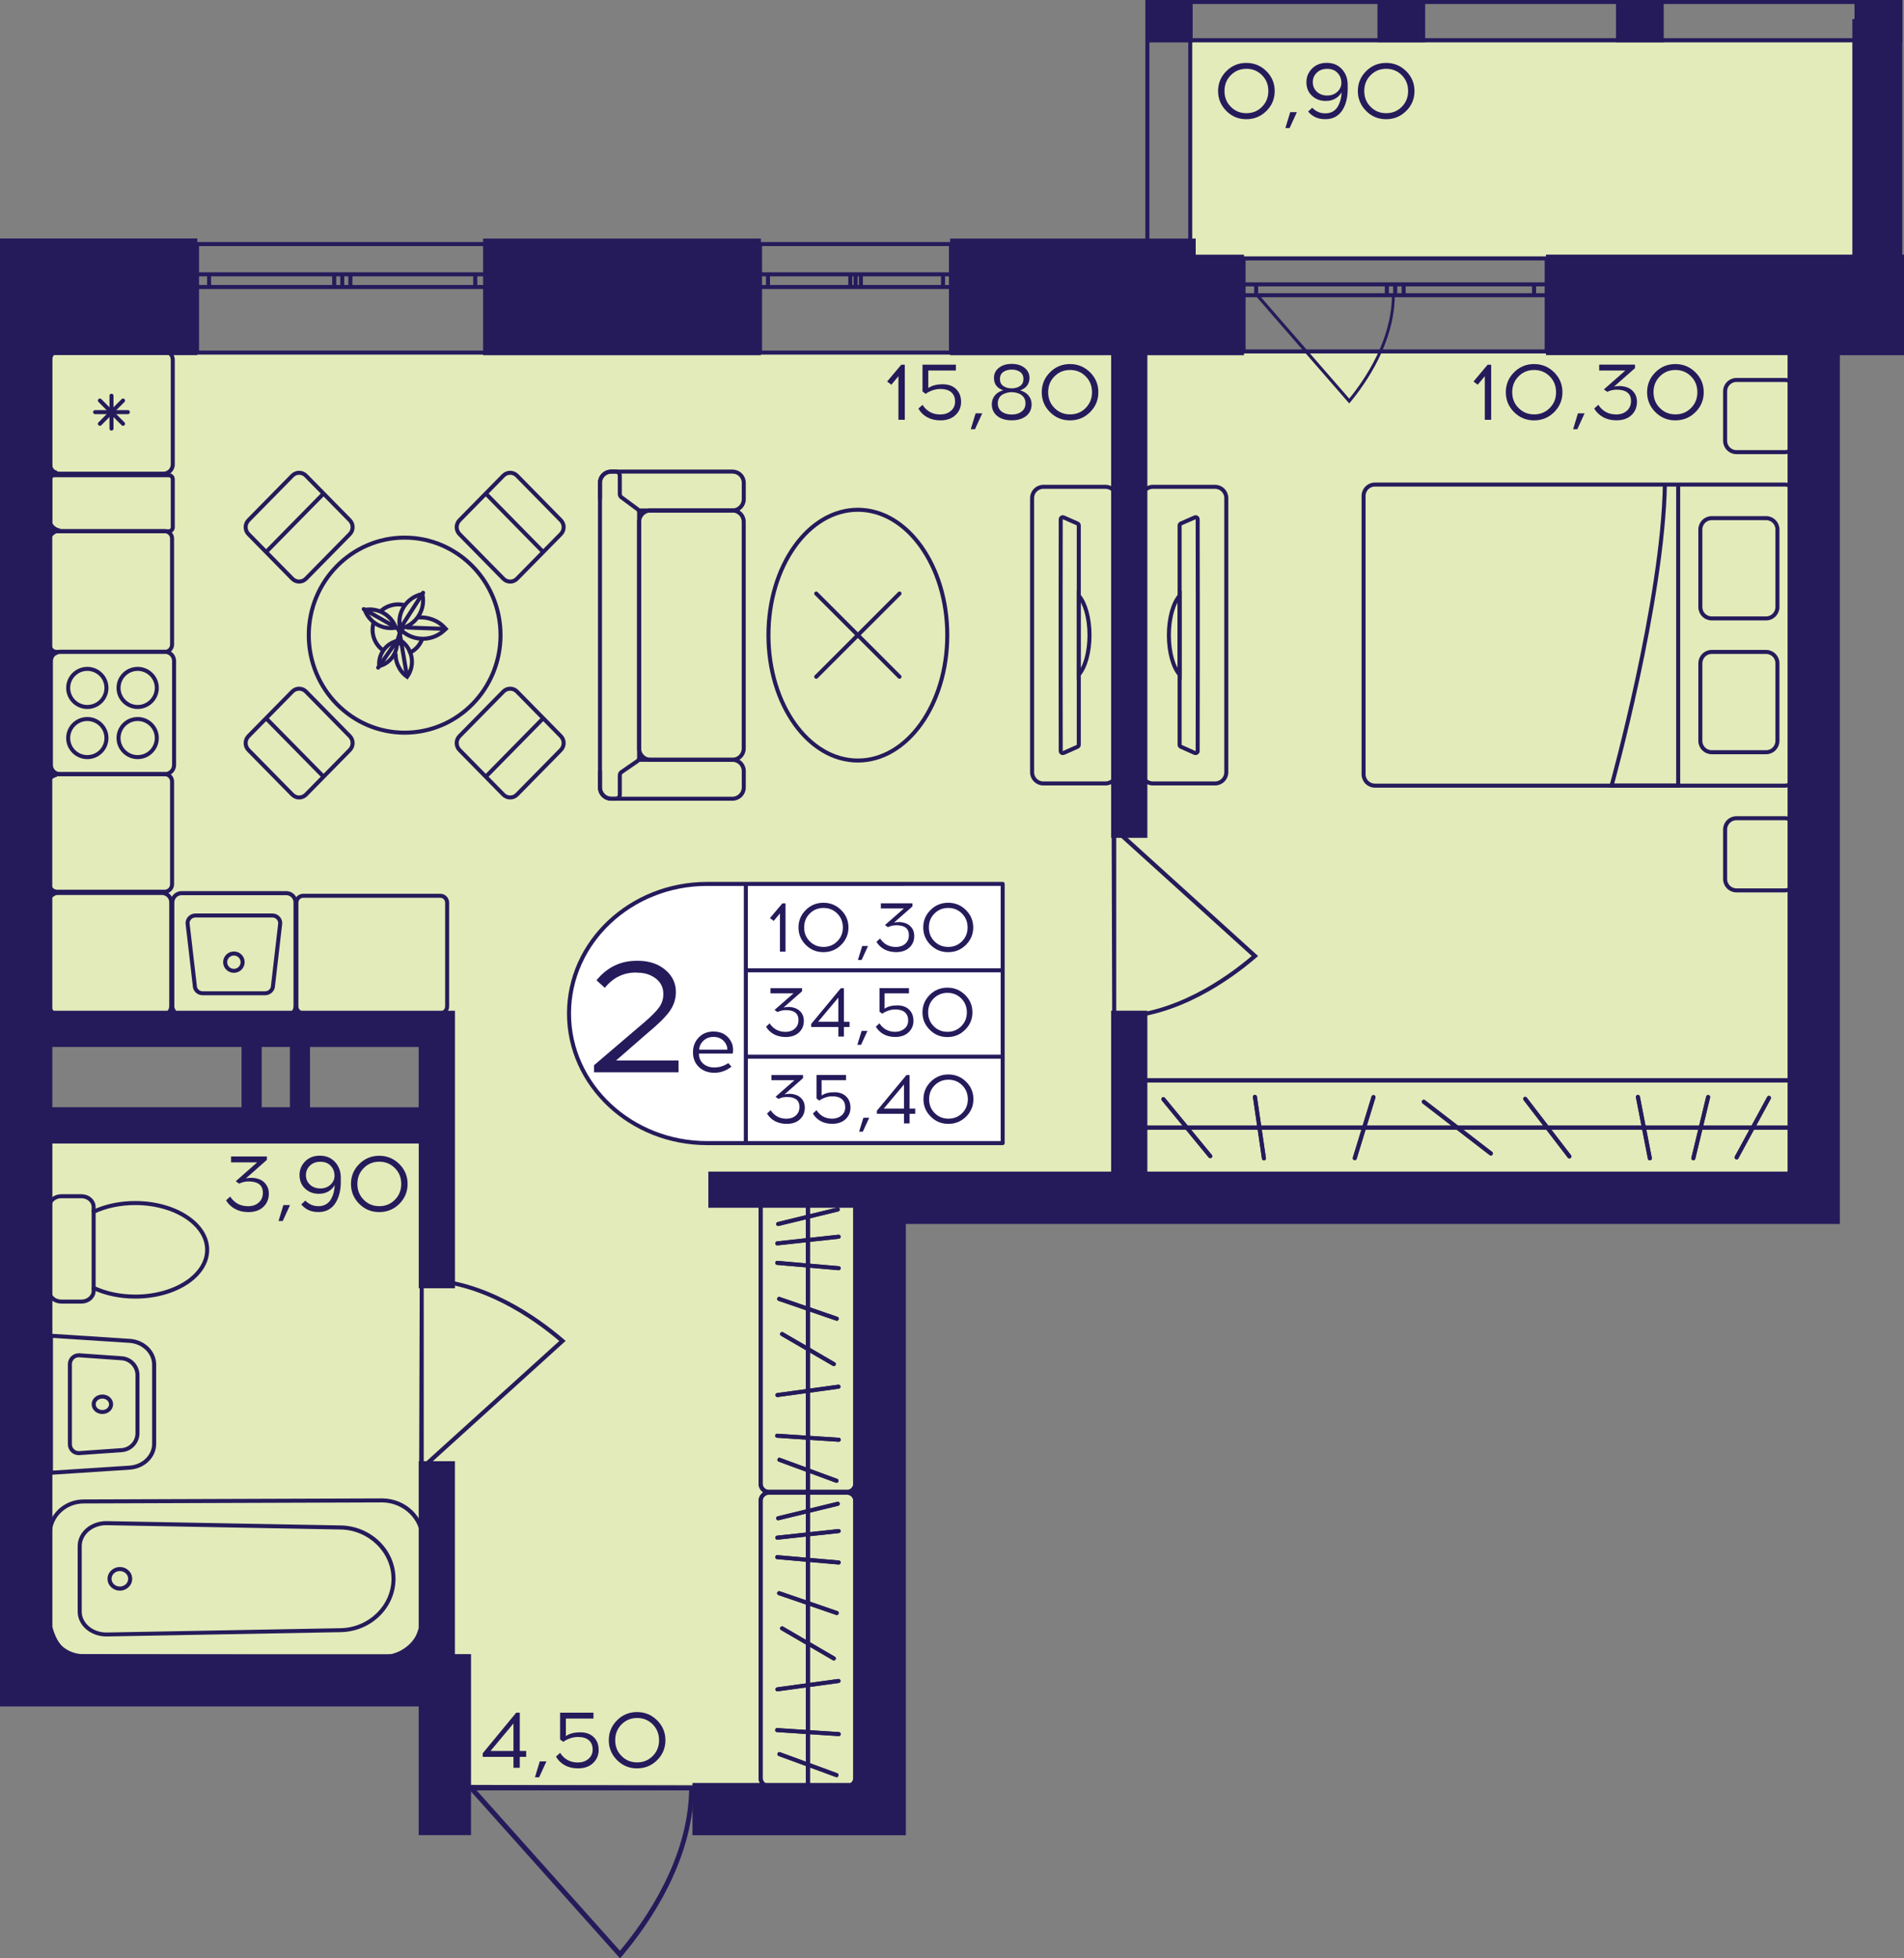 <?xml version="1.0" encoding="utf-8"?>
<!-- Generator: Adobe Illustrator 24.3.0, SVG Export Plug-In . SVG Version: 6.00 Build 0)  -->
<svg version="1.1" id="Слой_1" xmlns="http://www.w3.org/2000/svg" xmlns:xlink="http://www.w3.org/1999/xlink" x="0px" y="0px"
	 viewBox="0 0 389.03 400" style="enable-background:new 0 0 389.03 400;" xml:space="preserve">
<rect x="0" y="0" width="389.03" height="400" fill="#808080" stroke="none"/>
<path style="fill:#E3EBBA;" d="M6.99,344.86c27.42,0,54.84,0,82.26,0c0,6.57,0,13.14,0,19.71c29.61,0,59.23,0,88.84,0
	c0-40.52,0-81.05,0-121.57c64.71,0,129.42,0,194.13,0c0-56.95,0-113.91,0-170.86H6.99c0,45.47,0,90.94,0,136.41
	c27.42,0.53,54.84,1.06,82.26,1.59c0,6.57,0,13.14,0,19.71c-27.42,0.11-54.84,0.22-82.26,0.33C6.99,268.42,6.99,306.64,6.99,344.86z
	"/>
<rect x="242.87" y="8.63" style="fill:#E3EBBA;" width="138.62" height="43.8"/>
<g>
	
		<rect x="378.92" y="0" transform="matrix(-1 -2.695320e-07 2.695320e-07 -1 767.593 8.628)" style="fill:#251B5B;" width="9.75" height="8.63"/>
	
		<rect x="234.11" y="0" transform="matrix(-1 -2.742899e-07 2.742899e-07 -1 477.794 8.628)" style="fill:#251B5B;" width="9.58" height="8.63"/>
	
		<rect x="281.44" y="0" transform="matrix(-1 -2.695360e-07 2.695360e-07 -1 572.636 8.627)" style="fill:#251B5B;" width="9.75" height="8.63"/>
	
		<rect x="330.18" y="0" transform="matrix(-1 -2.695326e-07 2.695326e-07 -1 670.114 8.627)" style="fill:#251B5B;" width="9.75" height="8.63"/>
	<g>
		<path style="fill:#251B5B;" d="M387.85,0.82v52.76h-8.1l0-52.76H387.85 M388.67,0h-9.75l0,54.4h9.75V0L388.67,0z"/>
	</g>
	<g>
		<path style="fill:#251B5B;" d="M242.78,0.82v52.76h-7.93l0-52.76H242.78 M243.6,0h-9.58l0,54.4h9.58V0L243.6,0z"/>
	</g>
	<g>
		<path style="fill:#251B5B;" d="M234.93,0.82l152.92,0v6.98l-152.92,0V0.82 M234.11,0v8.63l154.56,0V0L234.11,0L234.11,0z"/>
	</g>
</g>
<g>
	<path style="fill:none;stroke:#251B5B;stroke-width:0.822;stroke-miterlimit:10;" d="M99.57,49.85l-59.31,0v22.17l59.31,0V49.85z
		 M40.25,49.85l59.31,0 M40.25,72.02l59.31,0 M40.25,56.03h2.47v2.59h-2.47V56.03z M69.93,58.62h-1.64v-2.59h1.64V58.62z
		 M42.72,56.03h25.57v2.59l-25.57,0V56.03z M69.93,56.03h1.66v2.59h-1.66V56.03z M99.57,58.62H97.1v-2.59h2.47V58.62z M71.59,56.03
		l25.52,0v2.59H71.59V56.03z M40.25,56.03h2.47 M42.72,56.03v2.59 M42.72,58.62h-2.47 M69.93,58.62h-1.64 M68.29,58.62v-2.59
		 M68.29,56.03h1.64 M42.72,56.03h25.57 M68.29,58.62l-25.57,0 M69.93,56.03h1.66 M71.59,56.03v2.59 M71.59,58.62h-1.66
		 M99.57,58.62H97.1 M97.1,58.62v-2.59 M97.1,56.03h2.47 M71.59,56.03l25.52,0 M97.1,58.62H71.59"/>
</g>
<g>
	<path style="fill:none;stroke:#251B5B;stroke-width:0.822;stroke-miterlimit:10;" d="M194.3,49.85l-39.01,0v22.17h39.01V49.85z
		 M155.29,49.85l39.01,0 M155.29,72.02h39.01 M155.29,56.03h1.62v2.59h-1.62V56.03z M174.81,58.62h-1.08v-2.59h1.08V58.62z
		 M156.91,56.03l16.82,0v2.59h-16.82V56.03z M174.81,56.03h1.09v2.59h-1.09V56.03z M194.3,58.62h-1.62v-2.59h1.62V58.62z
		 M175.9,56.03h16.78v2.59l-16.78,0V56.03z M155.29,56.03h1.62 M156.91,56.03v2.59 M156.91,58.62h-1.62 M174.81,58.62h-1.08
		 M173.73,58.62v-2.59 M173.73,56.03h1.08 M156.91,56.03l16.82,0 M173.73,58.62h-16.82 M174.81,56.03h1.09 M175.9,56.03v2.59
		 M175.9,58.62h-1.09 M194.3,58.62h-1.62 M192.68,58.62v-2.59 M192.68,56.03h1.62 M175.9,56.03h16.78 M192.68,58.62l-16.78,0"/>
</g>
<g>
	<path style="fill:none;stroke:#251B5B;stroke-width:0.822;stroke-miterlimit:10;" d="M316.02,52.78h-61.93v19h61.93V52.78z
		 M254.09,52.78h61.93 M254.09,71.78h61.93 M254.09,58.08h2.57v2.22h-2.57V58.08z M285.07,60.3h-1.71v-2.22h1.71V60.3z
		 M256.66,58.08h26.7v2.22h-26.7V58.08z M285.07,58.08h1.73v2.22h-1.73V58.08z M316.02,60.3h-2.57v-2.22h2.57V60.3z M286.8,58.08
		l26.64,0v2.22l-26.64,0V58.08z M254.09,58.08h2.57 M256.66,58.08v2.22 M256.66,60.3h-2.57 M285.07,60.3h-1.71 M283.36,60.3v-2.22
		 M283.36,58.08h1.71 M256.66,58.08h26.7 M283.36,60.3h-26.7 M285.07,58.08h1.73 M286.8,58.08v2.22 M286.8,60.3h-1.73 M316.02,60.3
		h-2.57 M313.45,60.3v-2.22 M313.45,58.08h2.57 M286.8,58.08l26.64,0 M313.45,60.3l-26.64,0"/>
</g>
<path style="fill:#251B5B;" d="M85.76,260.86c0.27,0,0.54,0.01,0.82,0.01v0.11c12.44,0.25,23.27,7.97,28.66,12.61l0.33,0.29
	l-28.99,26.25v0.17c-0.31,0-0.63,0-0.94,0C85.68,287.15,85.72,274.01,85.76,260.86z M86.58,298.96l27.69-25.06
	c-5.4-4.58-15.82-11.85-27.69-12.1L86.58,298.96z"/>
<path style="fill:#251B5B;" d="M227.25,208.29c0.27,0,0.54-0.01,0.82-0.01v-0.11c12.44-0.25,23.27-7.97,28.66-12.61l0.33-0.29
	l-28.99-26.25v-0.17c-0.31,0-0.63,0-0.94,0C227.16,182.01,227.2,195.15,227.25,208.29z M228.07,170.2l27.69,25.06
	c-5.4,4.58-15.82,11.85-27.69,12.1L228.07,170.2z"/>
<path style="fill:#251B5B;" d="M141.9,364.72c0,0.32-0.01,0.64-0.01,0.97h-0.13c-0.3,14.72-9.31,27.53-14.74,33.92l-0.33,0.39
	l-30.66-34.31h-0.2c0-0.37,0-0.74,0-1.11C111.19,364.63,126.54,364.68,141.9,364.72z M97.39,365.69l29.28,32.76
	c5.35-6.39,13.84-18.72,14.14-32.76L97.39,365.69z"/>
<path style="fill:#251B5B;" d="M285.07,60.06c0,0.2,0,0.4-0.01,0.61h-0.08c-0.18,9.32-5.74,17.44-9.09,21.48l-0.21,0.25
	l-18.91-21.73h-0.12c0-0.24,0-0.47,0-0.71C266.13,60,275.6,60.03,285.07,60.06z M257.62,60.67l18.06,20.75
	c3.3-4.04,8.54-11.86,8.72-20.75L257.62,60.67z"/>
<g>
	<g>
		<path style="fill:none;stroke:#251B5B;stroke-width:0.822;stroke-miterlimit:10;" d="M364.66,160.47l-83.74,0
			c-1.27,0-2.31-1.03-2.31-2.31l0-56.88c0-1.27,1.03-2.31,2.31-2.31l83.74,0c1.27,0,2.31,1.03,2.31,2.31l0,56.88
			C366.96,159.44,365.93,160.47,364.66,160.47z"/>
		<g>
			<path style="fill:none;stroke:#251B5B;stroke-width:0.822;stroke-miterlimit:10;" d="M349.73,105.83l11.13,0
				c1.27,0,2.31,1.03,2.31,2.31v15.86c0,1.27-1.03,2.31-2.31,2.31l-11.13,0c-1.27,0-2.31-1.03-2.31-2.31v-15.86
				C347.43,106.86,348.46,105.83,349.73,105.83z"/>
			<path style="fill:none;stroke:#251B5B;stroke-width:0.822;stroke-miterlimit:10;" d="M349.73,133.16h11.13
				c1.27,0,2.31,1.03,2.31,2.31v15.86c0,1.27-1.03,2.31-2.31,2.31h-11.13c-1.27,0-2.31-1.03-2.31-2.31v-15.86
				C347.43,134.19,348.46,133.16,349.73,133.16z"/>
		</g>
		<path style="fill:none;stroke:#251B5B;stroke-width:0.822;stroke-miterlimit:10;" d="M342.89,98.98l0,61.49h-13.61
			c0,0,10.5-37.77,10.89-61.49"/>
	</g>
	<path style="fill:none;stroke:#251B5B;stroke-width:0.822;stroke-linecap:round;stroke-miterlimit:10;" d="M354.79,77.61l9.87,0
		c1.27,0,2.31,1.03,2.31,2.31v10.12c0,1.27-1.03,2.31-2.31,2.31l-9.87,0c-1.27,0-2.31-1.03-2.31-2.31V79.91
		C352.48,78.64,353.51,77.61,354.79,77.61z"/>
	<path style="fill:none;stroke:#251B5B;stroke-width:0.822;stroke-linecap:round;stroke-miterlimit:10;" d="M354.79,167.12h9.87
		c1.27,0,2.31,1.03,2.31,2.31v10.12c0,1.27-1.03,2.31-2.31,2.31h-9.87c-1.27,0-2.31-1.03-2.31-2.31v-10.12
		C352.48,168.15,353.51,167.12,354.79,167.12z"/>
</g>
<g>
	<path style="fill:none;stroke:#251B5B;stroke-width:0.822;stroke-miterlimit:10;" d="M235.57,99.43h12.68
		c1.28,0,2.31,1.03,2.31,2.29l0,56.01c0,1.28-1.02,2.29-2.31,2.29h-12.68c-1.27,0-2.31-1.02-2.31-2.29l0-56.01
		C233.26,100.46,234.3,99.43,235.57,99.43z M241.02,152.13c0,0.16,0.11,0.33,0.26,0.39l2.82,1.26c0.3,0.11,0.61-0.08,0.61-0.39
		c0-2,0.02-8.25,0.02-15.62V121.7c0-7.37-0.02-13.64-0.02-15.62c0-0.33-0.31-0.52-0.61-0.39l-2.82,1.24
		c-0.15,0.07-0.26,0.23-0.26,0.41L241.02,152.13z"/>
	<g>
		<path style="fill:none;stroke:#251B5B;stroke-width:0.822;stroke-miterlimit:10;" d="M238.83,129.74c0,3.5,0.89,6.57,2.19,8.05
			v-16.11C239.72,123.17,238.83,126.22,238.83,129.74z"/>
	</g>
</g>
<g>
	<g>
		<g>
			<path style="fill:#251B5B;" d="M365.08,221.07c0.84,0,1.53,0.68,1.53,1.53v15.45c0,0.84-0.68,1.53-1.53,1.53H234.06
				c-0.84,0-1.53-0.68-1.53-1.53v-15.45c0-0.84,0.68-1.53,1.53-1.53H365.08 M365.08,220.25H234.06c-1.3,0-2.35,1.05-2.35,2.35v15.45
				c0,1.3,1.05,2.35,2.35,2.35h131.02c1.3,0,2.35-1.05,2.35-2.35v-15.45C367.42,221.3,366.37,220.25,365.08,220.25L365.08,220.25z"
				/>
		</g>
	</g>
	
		<line style="fill:none;stroke:#251B5B;stroke-width:0.822;stroke-miterlimit:10;" x1="231.69" y1="230.32" x2="366.96" y2="230.32"/>
	
		<line style="fill:none;stroke:#251B5B;stroke-width:0.822;stroke-linecap:round;stroke-miterlimit:10;" x1="256.41" y1="224.04" x2="258.25" y2="236.6"/>
	
		<line style="fill:none;stroke:#251B5B;stroke-width:0.822;stroke-linecap:round;stroke-miterlimit:10;" x1="280.63" y1="224.09" x2="276.81" y2="236.55"/>
	
		<line style="fill:none;stroke:#251B5B;stroke-width:0.822;stroke-linecap:round;stroke-miterlimit:10;" x1="361.44" y1="224.24" x2="354.83" y2="236.4"/>
	
		<line style="fill:none;stroke:#251B5B;stroke-width:0.822;stroke-linecap:round;stroke-miterlimit:10;" x1="290.91" y1="225.04" x2="304.62" y2="235.6"/>
	
		<line style="fill:none;stroke:#251B5B;stroke-width:0.822;stroke-linecap:round;stroke-miterlimit:10;" x1="311.63" y1="224.44" x2="320.66" y2="236.2"/>
	
		<line style="fill:none;stroke:#251B5B;stroke-width:0.822;stroke-linecap:round;stroke-miterlimit:10;" x1="334.66" y1="224.05" x2="337.1" y2="236.59"/>
	
		<line style="fill:none;stroke:#251B5B;stroke-width:0.822;stroke-linecap:round;stroke-miterlimit:10;" x1="349.01" y1="224.07" x2="345.99" y2="236.57"/>
	
		<line style="fill:none;stroke:#251B5B;stroke-width:0.822;stroke-linecap:round;stroke-miterlimit:10;" x1="237.7" y1="224.5" x2="247.28" y2="236.15"/>
	<g>
		<g>
			<path style="fill:#251B5B;" d="M365.08,221.07c0.84,0,1.53,0.68,1.53,1.53v15.45c0,0.84-0.68,1.53-1.53,1.53H234.06
				c-0.84,0-1.53-0.68-1.53-1.53v-15.45c0-0.84,0.68-1.53,1.53-1.53H365.08 M365.08,220.25H234.06c-1.3,0-2.35,1.05-2.35,2.35v15.45
				c0,1.3,1.05,2.35,2.35,2.35h131.02c1.3,0,2.35-1.05,2.35-2.35v-15.45C367.42,221.3,366.37,220.25,365.08,220.25L365.08,220.25z"
				/>
		</g>
	</g>
	
		<line style="fill:none;stroke:#251B5B;stroke-width:0.822;stroke-miterlimit:10;" x1="231.69" y1="230.32" x2="366.96" y2="230.32"/>
	
		<line style="fill:none;stroke:#251B5B;stroke-width:0.822;stroke-linecap:round;stroke-miterlimit:10;" x1="256.41" y1="224.04" x2="258.25" y2="236.6"/>
	
		<line style="fill:none;stroke:#251B5B;stroke-width:0.822;stroke-linecap:round;stroke-miterlimit:10;" x1="280.63" y1="224.09" x2="276.81" y2="236.55"/>
	
		<line style="fill:none;stroke:#251B5B;stroke-width:0.822;stroke-linecap:round;stroke-miterlimit:10;" x1="361.44" y1="224.24" x2="354.83" y2="236.4"/>
	
		<line style="fill:none;stroke:#251B5B;stroke-width:0.822;stroke-linecap:round;stroke-miterlimit:10;" x1="290.91" y1="225.04" x2="304.62" y2="235.6"/>
	
		<line style="fill:none;stroke:#251B5B;stroke-width:0.822;stroke-linecap:round;stroke-miterlimit:10;" x1="311.63" y1="224.44" x2="320.66" y2="236.2"/>
	
		<line style="fill:none;stroke:#251B5B;stroke-width:0.822;stroke-linecap:round;stroke-miterlimit:10;" x1="334.66" y1="224.05" x2="337.1" y2="236.59"/>
	
		<line style="fill:none;stroke:#251B5B;stroke-width:0.822;stroke-linecap:round;stroke-miterlimit:10;" x1="349.01" y1="224.07" x2="345.99" y2="236.57"/>
	
		<line style="fill:none;stroke:#251B5B;stroke-width:0.822;stroke-linecap:round;stroke-miterlimit:10;" x1="237.7" y1="224.5" x2="247.28" y2="236.15"/>
</g>
<g>
	<g>
		<path style="fill:none;stroke:#251B5B;stroke-width:0.822;stroke-miterlimit:10;" d="M19.13,263.06l0,0.61
			c0,1.2-1.12,2.18-2.48,2.18h-4.13c-1.38,0-2.48-0.98-2.48-2.18l0-17.16c0-1.2,1.1-2.18,2.48-2.18h4.13c1.36,0,2.48,0.98,2.48,2.18
			v1.01"/>
	</g>
	<g>
		<path style="fill:none;stroke:#251B5B;stroke-width:0.822;stroke-miterlimit:10;" d="M42.33,255.28c0,5.27-6.57,9.55-14.69,9.55
			c-3.16,0-6.12-0.65-8.51-1.78l0-15.55c2.39-1.13,5.34-1.78,8.51-1.78C35.76,245.73,42.33,250.01,42.33,255.28z"/>
	</g>
</g>
<g>
	<g>
		<path style="fill:#251B5B;" d="M78.22,306.87c4.26,0.1,7.73,3.47,7.73,7.51l0,16.19c0,4.05-3.47,7.42-7.72,7.51l-61.12-0.21
			c-3.6,0-6.53-2.78-6.53-6.19l0-18.41c0-3.41,2.93-6.19,6.54-6.19L78.22,306.87 M78.23,306.05l-61.11,0.21
			c-4.06,0-7.36,3.14-7.36,7.01l0,18.41c0,3.87,3.29,7.01,7.36,7.01l61.11,0.21c4.75-0.1,8.55-3.8,8.55-8.33l0-16.19
			C86.78,309.85,82.98,306.15,78.23,306.05L78.23,306.05z"/>
	</g>
	<g>
		<path style="fill:#251B5B;" d="M21.72,311.52l47.87,0.88c5.73,0.11,10.4,4.64,10.4,10.08s-4.66,9.97-10.4,10.08l-47.86,0.88
			c-2.78,0-5.03-1.92-5.03-4.27v-13.38C16.69,313.43,18.95,311.52,21.72,311.52 M21.73,310.69c-3.23,0-5.86,2.28-5.86,5.09v13.38
			c0,2.81,2.62,5.09,5.86,5.09l47.88-0.88c6.22-0.12,11.2-4.97,11.2-10.9v0c0-5.93-4.98-10.78-11.2-10.9L21.73,310.69L21.73,310.69z
			"/>
	</g>
	<g>
		<path style="fill:#251B5B;" d="M24.49,320.89c0.94,0,1.7,0.71,1.7,1.58c0,0.87-0.76,1.58-1.7,1.58s-1.7-0.71-1.7-1.58
			C22.79,321.6,23.55,320.89,24.49,320.89 M24.49,320.07c-1.39,0-2.52,1.08-2.52,2.41c0,1.33,1.13,2.41,2.52,2.41
			s2.52-1.08,2.52-2.41C27.02,321.14,25.89,320.07,24.49,320.07L24.49,320.07z"/>
	</g>
</g>
<g>
	<g>
		<path style="fill:#251B5B;" d="M20.92,285.66c0.75,0,1.36,0.52,1.36,1.17c0,0.64-0.61,1.17-1.36,1.17s-1.36-0.52-1.36-1.17
			C19.55,286.18,20.16,285.66,20.92,285.66 M20.92,284.83c-1.21,0-2.19,0.89-2.19,1.99s0.98,1.99,2.19,1.99s2.19-0.89,2.19-1.99
			S22.12,284.83,20.92,284.83L20.92,284.83z"/>
	</g>
	<g>
		<path style="fill:#251B5B;" d="M10.82,273.27l15.63,1.01c2.59,0.17,4.63,2.12,4.63,4.45v16.18c0,2.33-2.03,4.28-4.63,4.45
			l-15.63,1.01V273.27 M10,272.39v28.86l16.51-1.07c3.04-0.2,5.4-2.5,5.4-5.27v-16.18c0-2.77-2.36-5.07-5.4-5.27L10,272.39
			L10,272.39z"/>
	</g>
	<g>
		<path style="fill:#251B5B;" d="M16.09,277.23L16.09,277.23c0.03,0,0.07,0,0.1,0l8.65,0.61c1.59,0.11,2.84,1.45,2.84,3.04v11.86
			c0,1.59-1.25,2.93-2.84,3.04l-8.65,0.61c-0.03,0-0.07,0-0.1,0c-0.77,0-1.4-0.62-1.4-1.39v-16.39
			C14.69,277.86,15.32,277.23,16.09,277.23 M16.09,276.41c-1.21,0-2.22,0.98-2.22,2.21v16.39c0,1.23,1,2.21,2.22,2.21
			c0.05,0,0.11,0,0.16-0.01l8.65-0.61c2.03-0.14,3.6-1.83,3.6-3.86v-11.86c0-2.03-1.57-3.72-3.6-3.86l-8.65-0.61
			C16.19,276.41,16.14,276.41,16.09,276.41L16.09,276.41z"/>
	</g>
</g>
<g>
	
		<ellipse style="fill:none;stroke:#251B5B;stroke-width:0.822;stroke-miterlimit:10;" cx="82.68" cy="129.73" rx="19.59" ry="19.92"/>
	<g>
		<g>
			<path style="fill:none;stroke:#251B5B;stroke-width:0.822;stroke-miterlimit:10;" d="M93.89,150.36l8.96-9.11
				c0.77-0.78,2.01-0.78,2.78,0l8.96,9.11c0.77,0.78,0.77,2.05,0,2.83l-8.96,9.11c-0.77,0.78-2.01,0.78-2.78,0l-8.96-9.11
				C93.12,152.41,93.12,151.14,93.89,150.36z"/>
			
				<line style="fill:none;stroke:#251B5B;stroke-width:0.822;stroke-miterlimit:10;" x1="111.12" y1="146.58" x2="99.13" y2="158.77"/>
		</g>
	</g>
	<g>
		<g>
			<path style="fill:none;stroke:#251B5B;stroke-width:0.822;stroke-miterlimit:10;" d="M71.47,109.09l-8.96,9.11
				c-0.77,0.78-2.01,0.78-2.78,0l-8.96-9.11c-0.77-0.78-0.77-2.05,0-2.83l8.96-9.11c0.77-0.78,2.01-0.78,2.78,0l8.96,9.11
				C72.24,107.04,72.24,108.31,71.47,109.09z"/>
			
				<line style="fill:none;stroke:#251B5B;stroke-width:0.822;stroke-miterlimit:10;" x1="54.24" y1="112.88" x2="66.24" y2="100.68"/>
		</g>
	</g>
	<g>
		<g>
			<path style="fill:none;stroke:#251B5B;stroke-width:0.822;stroke-miterlimit:10;" d="M62.51,141.25l8.96,9.11
				c0.77,0.78,0.77,2.05,0,2.83l-8.96,9.11c-0.77,0.78-2.01,0.78-2.78,0l-8.96-9.11c-0.77-0.78-0.77-2.05,0-2.83l8.96-9.11
				C60.5,140.47,61.74,140.47,62.51,141.25z"/>
			
				<line style="fill:none;stroke:#251B5B;stroke-width:0.822;stroke-miterlimit:10;" x1="66.24" y1="158.77" x2="54.24" y2="146.58"/>
		</g>
	</g>
	<g>
		<g>
			<path style="fill:none;stroke:#251B5B;stroke-width:0.822;stroke-miterlimit:10;" d="M102.85,118.2l-8.96-9.11
				c-0.77-0.78-0.77-2.05,0-2.83l8.96-9.11c0.77-0.78,2.01-0.78,2.78,0l8.96,9.11c0.77,0.78,0.77,2.05,0,2.83l-8.96,9.11
				C104.87,118.99,103.62,118.99,102.85,118.2z"/>
			
				<line style="fill:none;stroke:#251B5B;stroke-width:0.822;stroke-miterlimit:10;" x1="99.13" y1="100.68" x2="111.12" y2="112.88"/>
		</g>
	</g>
</g>
<g>
	<path style="fill:none;stroke:#251B5B;stroke-width:0.822;stroke-linecap:square;stroke-miterlimit:10;" d="M78.05,124.61
		c0.56-0.46,1.22-0.8,1.96-0.99c0.77-0.2,1.55-0.23,2.29-0.09"/>
	<path style="fill:none;stroke:#251B5B;stroke-width:0.822;stroke-linecap:square;stroke-miterlimit:10;" d="M77.99,132.61
		c-0.8-0.66-1.39-1.56-1.69-2.62c-0.23-0.84-0.23-1.68-0.05-2.48"/>
	<path style="fill:none;stroke:#251B5B;stroke-width:0.822;stroke-linecap:square;stroke-miterlimit:10;" d="M86.24,130.55
		c-0.44,1.19-1.24,2.12-2.42,2.72"/>
	<g>
		<path style="fill:#251B5B;" d="M75.56,124.89L75.56,124.89c2.04,0,3.87,1.19,4.72,2.97c-0.15,0.01-0.3,0.02-0.44,0.02
			c-2.04,0-3.87-1.19-4.72-2.97C75.27,124.89,75.42,124.89,75.56,124.89 M75.56,124.07c-0.51,0-1.03,0.07-1.55,0.2v0
			c0.73,2.67,3.17,4.43,5.83,4.43c0.51,0,1.03-0.07,1.55-0.2C80.67,125.83,78.23,124.07,75.56,124.07L75.56,124.07z"/>
	</g>
	<path style="fill:none;stroke:#251B5B;stroke-width:0.822;stroke-linecap:round;stroke-miterlimit:10;" d="M81.4,131.48
		c0.12-0.24,0.37-0.41,0.53-0.63c2.41,1.71,2.96,5.01,1.25,7.38c-0.64-0.45-1.15-1.02-1.52-1.65c-0.5-0.86-0.85-1.89-0.82-2.87"/>
	<g>
		<path style="fill:#251B5B;" d="M80.7,131.47c-0.02,0.86-0.29,1.69-0.79,2.41c-0.51,0.74-1.21,1.29-2.03,1.61
			c0.02-0.86,0.29-1.69,0.79-2.41C79.17,132.35,79.88,131.79,80.7,131.47 M81.43,130.41c-2.9,0.52-4.82,3.27-4.29,6.14
			C80.04,136.04,81.96,133.29,81.43,130.41L81.43,130.41L81.43,130.41z M77.14,136.56L77.14,136.56L77.14,136.56L77.14,136.56z"/>
	</g>
	<path style="fill:none;stroke:#251B5B;stroke-width:0.822;stroke-linecap:round;stroke-miterlimit:10;" d="M85.68,126.11
		c1.78-0.08,3.74,0.58,5.06,1.98l0.34,0.36l-0.36,0.33c-2.4,2.22-6.08,2.24-8.52,0.14c-0.06-0.05-0.12-0.11-0.18-0.16"/>
	
		<line style="fill:none;stroke:#251B5B;stroke-width:0.822;stroke-linecap:round;stroke-linejoin:round;stroke-miterlimit:10;" x1="83.27" y1="128.18" x2="90.84" y2="128.44"/>
	<g>
		<path style="fill:#251B5B;" d="M85.97,121.83c0.2,1.3-0.07,2.62-0.78,3.74c-0.72,1.14-1.82,1.95-3.11,2.33
			c-0.2-1.3,0.07-2.62,0.78-3.74C83.58,123.02,84.68,122.2,85.97,121.83 M86.6,120.84l-0.44,0.1c-3.43,0.75-5.58,4.12-4.81,7.51
			l0.1,0.44l0.44-0.1c3.43-0.75,5.58-4.12,4.81-7.51L86.6,120.84L86.6,120.84z"/>
	</g>
	
		<line style="fill:none;stroke:#251B5B;stroke-width:0.822;stroke-linecap:round;stroke-linejoin:round;stroke-miterlimit:10;" x1="81.58" y1="128.67" x2="86.45" y2="121.07"/>
	
		<line style="fill:none;stroke:#251B5B;stroke-width:0.822;stroke-linecap:round;stroke-miterlimit:10;" x1="81.97" y1="131.1" x2="83.12" y2="137.9"/>
	<polyline style="fill:none;stroke:#251B5B;stroke-width:0.822;stroke-linecap:round;stroke-miterlimit:10;" points="77.27,136.36 
		81.27,130.63 81.67,129.35 	"/>
	<path style="fill:none;stroke:#251B5B;stroke-width:0.822;stroke-linecap:round;stroke-miterlimit:10;" d="M81.8,128.74l-0.75-0.5
		c-0.05-0.03-6.73-3.83-6.73-3.83"/>
	
		<line style="fill:none;stroke:#251B5B;stroke-width:0.822;stroke-linecap:round;stroke-miterlimit:10;" x1="81.98" y1="131.15" x2="81.5" y2="128.36"/>
	
		<line style="fill:none;stroke:#251B5B;stroke-width:0.822;stroke-linecap:round;stroke-miterlimit:10;" x1="82.05" y1="128.68" x2="81.76" y2="129.61"/>
	<polygon style="fill:none;stroke:#251B5B;stroke-width:0.822;stroke-linecap:round;stroke-miterlimit:10;" points="81.99,128.76 
		81.74,129.25 81.58,128.94 	"/>
	<polygon style="fill:#251B5B;" points="81.45,131.8 81.27,130.63 81.61,129.79 81.97,131.1 	"/>
	<path style="fill:#251B5B;" d="M81.45,129.62c-0.01-0.04-0.19-1.15-0.19-1.15l0.36,0.31l0.08,0.67L81.45,129.62z"/>
	<polygon style="fill:#251B5B;" points="81.86,130.03 82.22,128.82 82.07,128.74 81.7,129.46 	"/>
</g>
<g>
	<path style="fill:#251B5B;" d="M33.1,182.8c0.81,0,1.48,0.66,1.48,1.48v21.23c0,0.81-0.66,1.48-1.48,1.48H11.72
		c-0.81,0-1.48-0.66-1.48-1.48v-21.23c0-0.81,0.66-1.48,1.48-1.48H33.1 M33.1,181.98H11.72c-1.27,0-2.3,1.03-2.3,2.3v21.23
		c0,1.27,1.03,2.3,2.3,2.3H33.1c1.27,0,2.3-1.03,2.3-2.3v-21.23C35.4,183,34.37,181.98,33.1,181.98L33.1,181.98z"/>
</g>
<g>
	<g>
		<path style="fill:#251B5B;" d="M58.49,182.84c0.81,0,1.48,0.66,1.48,1.48v21.23c0,0.81-0.66,1.48-1.48,1.48H37.1
			c-0.81,0-1.48-0.66-1.48-1.48v-21.23c0-0.81,0.66-1.48,1.48-1.48H58.49 M58.49,182.01H37.1c-1.27,0-2.3,1.03-2.3,2.3v21.23
			c0,1.27,1.03,2.3,2.3,2.3h21.39c1.27,0,2.3-1.03,2.3-2.3v-21.23C60.79,183.04,59.76,182.01,58.49,182.01L58.49,182.01z"/>
	</g>
	<g>
		<path style="fill:#251B5B;" d="M55.66,187.4c0.64,0,1.17,0.51,1.19,1.14l-1.47,12.65l-0.01,0.05v0.05c0,0.65-0.54,1.18-1.19,1.18
			H41.4c-0.66,0-1.19-0.53-1.19-1.18v-0.05l-0.01-0.05l-1.47-12.65c0.02-0.63,0.55-1.14,1.19-1.14H55.66 M55.66,186.58H39.93
			c-1.11,0-2.02,0.9-2.02,2l1.47,12.7c0,1.11,0.9,2,2.02,2h12.78c1.11,0,2.02-0.9,2.02-2l1.47-12.7
			C57.67,187.47,56.77,186.58,55.66,186.58L55.66,186.58z"/>
	</g>
	<g>
		<path style="fill:#251B5B;" d="M47.79,195.17c0.76,0,1.37,0.61,1.37,1.36s-0.62,1.36-1.37,1.36c-0.76,0-1.37-0.61-1.37-1.36
			S47.04,195.17,47.79,195.17 M47.79,194.34c-1.21,0-2.2,0.98-2.2,2.18c0,1.21,0.98,2.18,2.2,2.18c1.21,0,2.2-0.98,2.2-2.18
			C49.99,195.32,49.01,194.34,47.79,194.34L47.79,194.34z"/>
	</g>
</g>
<g>
	<g>
		<path style="fill:#251B5B;" d="M33.68,133.53c0.81,0,1.48,0.66,1.48,1.48v21.23c0,0.81-0.66,1.48-1.48,1.48H12.29
			c-0.81,0-1.48-0.66-1.48-1.48v-21.23c0-0.81,0.66-1.48,1.48-1.48H33.68 M33.68,132.71H12.29c-1.27,0-2.3,1.03-2.3,2.3v21.23
			c0,1.27,1.03,2.3,2.3,2.3h21.39c1.27,0,2.3-1.03,2.3-2.3v-21.23C35.98,133.74,34.95,132.71,33.68,132.71L33.68,132.71z"/>
	</g>
	<g>
		<g>
			<path style="fill:#251B5B;" d="M17.84,137.03c1.93,0,3.5,1.56,3.5,3.48c0,1.92-1.57,3.48-3.5,3.48s-3.5-1.56-3.5-3.48
				C14.34,138.59,15.91,137.03,17.84,137.03 M17.84,136.21c-2.39,0-4.32,1.92-4.32,4.3s1.94,4.3,4.32,4.3c2.39,0,4.32-1.92,4.32-4.3
				S20.22,136.21,17.84,136.21L17.84,136.21z"/>
		</g>
		<g>
			<path style="fill:#251B5B;" d="M28.13,147.27c1.93,0,3.5,1.56,3.5,3.48c0,1.92-1.57,3.48-3.5,3.48s-3.5-1.56-3.5-3.48
				C24.63,148.83,26.2,147.27,28.13,147.27 M28.13,146.45c-2.39,0-4.32,1.92-4.32,4.3c0,2.37,1.94,4.3,4.32,4.3s4.32-1.92,4.32-4.3
				C32.45,148.37,30.52,146.45,28.13,146.45L28.13,146.45z"/>
		</g>
		<g>
			<path style="fill:#251B5B;" d="M28.13,137.03c1.93,0,3.5,1.56,3.5,3.48c0,1.92-1.57,3.48-3.5,3.48s-3.5-1.56-3.5-3.48
				C24.63,138.59,26.2,137.03,28.13,137.03 M28.13,136.21c-2.39,0-4.32,1.92-4.32,4.3s1.94,4.3,4.32,4.3s4.32-1.92,4.32-4.3
				S30.52,136.21,28.13,136.21L28.13,136.21z"/>
		</g>
		<g>
			<path style="fill:#251B5B;" d="M17.84,147.27c1.93,0,3.5,1.56,3.5,3.48c0,1.92-1.57,3.48-3.5,3.48s-3.5-1.56-3.5-3.48
				C14.34,148.83,15.91,147.27,17.84,147.27 M17.84,146.45c-2.39,0-4.32,1.92-4.32,4.3c0,2.37,1.94,4.3,4.32,4.3
				c2.39,0,4.32-1.92,4.32-4.3C22.16,148.37,20.22,146.45,17.84,146.45L17.84,146.45z"/>
		</g>
	</g>
</g>
<g>
	<path style="fill:#251B5B;" d="M33.65,158.53c0.61,0,1.1,0.49,1.1,1.1v20.99c0,0.61-0.49,1.1-1.1,1.1H11.62
		c-0.61,0-1.1-0.49-1.1-1.1v-20.99c0-0.61,0.49-1.1,1.1-1.1H33.65 M33.65,157.7H11.62c-1.06,0-1.92,0.86-1.92,1.92v20.99
		c0,1.06,0.86,1.92,1.92,1.92h22.03c1.06,0,1.92-0.86,1.92-1.92v-20.99C35.57,158.56,34.71,157.7,33.65,157.7L33.65,157.7z"/>
</g>
<g>
	<g>
		<path style="fill:#251B5B;" d="M33.41,72.03c0.81,0,1.48,0.66,1.48,1.48v21.35c0,0.81-0.66,1.48-1.48,1.48H12.14
			c-0.81,0-1.48-0.66-1.48-1.48V73.51c0-0.81,0.66-1.48,1.48-1.48H33.41 M33.41,71.21H12.14c-1.27,0-2.3,1.03-2.3,2.3v21.35
			c0,1.27,1.03,2.3,2.3,2.3h21.27c1.27,0,2.3-1.03,2.3-2.3V73.51C35.71,72.24,34.68,71.21,33.41,71.21L33.41,71.21z"/>
	</g>
	<g>
		
			<line style="fill:none;stroke:#251B5B;stroke-width:0.822;stroke-linecap:round;stroke-miterlimit:10;" x1="19.43" y1="84.18" x2="26.12" y2="84.18"/>
		
			<line style="fill:none;stroke:#251B5B;stroke-width:0.822;stroke-linecap:round;stroke-miterlimit:10;" x1="20.41" y1="81.81" x2="25.14" y2="86.56"/>
		
			<line style="fill:none;stroke:#251B5B;stroke-width:0.822;stroke-linecap:round;stroke-miterlimit:10;" x1="22.78" y1="80.83" x2="22.78" y2="87.54"/>
		
			<line style="fill:none;stroke:#251B5B;stroke-width:0.822;stroke-linecap:round;stroke-miterlimit:10;" x1="25.14" y1="81.81" x2="20.41" y2="86.56"/>
	</g>
</g>
<g>
	<path style="fill:#251B5B;" d="M33.65,108.91c0.61,0,1.1,0.49,1.1,1.1v21.64c0,0.61-0.49,1.1-1.1,1.1H11.62
		c-0.61,0-1.1-0.49-1.1-1.1V110c0-0.61,0.49-1.1,1.1-1.1H33.65 M33.65,108.08H11.62c-1.06,0-1.92,0.86-1.92,1.92v21.64
		c0,1.06,0.86,1.92,1.92,1.92h22.03c1.06,0,1.92-0.86,1.92-1.92V110C35.57,108.94,34.71,108.08,33.65,108.08L33.65,108.08z"/>
</g>
<g>
	<path style="fill:#251B5B;" d="M89.96,183.37c0.54,0,0.99,0.44,0.99,0.99v21.21c0,0.54-0.44,0.99-0.99,0.99h-28
		c-0.54,0-0.99-0.44-0.99-0.99v-21.21c0-0.54,0.44-0.99,0.99-0.99H89.96 M89.96,182.55h-28c-1,0-1.81,0.81-1.81,1.81v21.21
		c0,1,0.81,1.81,1.81,1.81h28c1,0,1.81-0.81,1.81-1.81v-21.21C91.76,183.36,90.96,182.55,89.96,182.55L89.96,182.55z"/>
</g>
<g>
	<path style="fill:#251B5B;" d="M34.5,97.48c0.22,0,0.39,0.18,0.39,0.39v9.85c0,0.22-0.18,0.39-0.39,0.39H11.06
		c-0.22,0-0.39-0.18-0.39-0.39v-9.85c0-0.22,0.18-0.39,0.39-0.39H34.5 M34.5,96.65H11.06c-0.67,0-1.21,0.54-1.21,1.21v9.85
		c0,0.67,0.54,1.21,1.21,1.21H34.5c0.67,0,1.21-0.54,1.21-1.21v-9.85C35.71,97.2,35.17,96.65,34.5,96.65L34.5,96.65z"/>
</g>
<g>
	<path style="fill:none;stroke:#251B5B;stroke-width:0.822;stroke-miterlimit:10;" d="M225.87,99.43h-12.68
		c-1.28,0-2.31,1.03-2.31,2.29l0,56.01c0,1.28,1.02,2.29,2.31,2.29h12.68c1.27,0,2.31-1.02,2.31-2.29l0-56.01
		C228.18,100.46,227.14,99.43,225.87,99.43z M220.42,152.13c0,0.16-0.11,0.33-0.26,0.39l-2.82,1.26c-0.3,0.11-0.61-0.08-0.61-0.39
		c0-2-0.02-8.25-0.02-15.62V121.7c0-7.37,0.02-13.64,0.02-15.62c0-0.33,0.31-0.52,0.61-0.39l2.82,1.24
		c0.15,0.07,0.26,0.23,0.26,0.41L220.42,152.13z"/>
	<g>
		<path style="fill:none;stroke:#251B5B;stroke-width:0.822;stroke-miterlimit:10;" d="M222.61,129.74c0,3.5-0.89,6.57-2.19,8.05
			v-16.11C221.72,123.17,222.61,126.22,222.61,129.74z"/>
	</g>
</g>
<g>
	<path style="fill:none;stroke:#251B5B;stroke-width:0.822;stroke-miterlimit:10;" d="M122.58,157.48v3.37
		c0,1.26,1.04,2.29,2.31,2.29h0.92h23.85c1.27,0,2.31-1.03,2.31-2.29v-3.37c0-1.28-1.04-2.29-2.31-2.29h-19.19"/>
	<path style="fill:none;stroke:#251B5B;stroke-width:0.822;stroke-miterlimit:10;" d="M122.58,101.98v-3.37
		c0-1.28,1.04-2.29,2.31-2.29h0.92l23.85,0c1.27,0,2.31,1.02,2.31,2.29v3.37c0,1.26-1.04,2.29-2.31,2.29H130.5"/>
	<path style="fill:none;stroke:#251B5B;stroke-width:0.822;stroke-miterlimit:10;" d="M151.96,106.57l0,46.31
		c0,1.27-1.03,2.3-2.3,2.3l-16.77,0c-1.27,0-2.3-1.03-2.3-2.3l0-46.31c0-1.27,1.03-2.3,2.3-2.3l16.77,0
		C150.93,104.27,151.96,105.3,151.96,106.57z"/>
	<path style="fill:none;stroke:#251B5B;stroke-width:0.822;stroke-miterlimit:10;" d="M126.97,101.57l3.29,2.43
		c0.21,0.15,0.33,0.4,0.33,0.66l0,50.12c0,0.27-0.13,0.52-0.35,0.67l-3.25,2.24c-0.22,0.15-0.35,0.4-0.35,0.67l0,3.97
		c0,0.45-0.37,0.82-0.82,0.82h-0.92c-1.27,0-2.31-1.03-2.31-2.29l0-62.25c0-1.27,1.03-2.29,2.31-2.29h0.92
		c0.45,0,0.82,0.37,0.82,0.82v3.78C126.64,101.17,126.76,101.41,126.97,101.57z"/>
</g>
<g>
	
		<ellipse style="fill:none;stroke:#251B5B;stroke-width:0.822;stroke-miterlimit:10;" cx="175.28" cy="129.73" rx="18.27" ry="25.61"/>
	<g>
		
			<line style="fill:none;stroke:#251B5B;stroke-width:0.822;stroke-linecap:round;stroke-miterlimit:10;" x1="166.77" y1="121.23" x2="183.79" y2="138.23"/>
		
			<line style="fill:none;stroke:#251B5B;stroke-width:0.822;stroke-linecap:round;stroke-miterlimit:10;" x1="166.77" y1="138.23" x2="183.79" y2="121.23"/>
	</g>
</g>
<g>
	<g>
		<g>
			<path style="fill:#251B5B;" d="M173.08,305.29c0.7,0,1.27,0.57,1.27,1.27v56.59c0,0.7-0.57,1.27-1.27,1.27h-15.99
				c-0.7,0-1.27-0.57-1.27-1.27v-56.59c0-0.7,0.57-1.27,1.27-1.27H173.08 M173.08,304.47h-15.99c-1.16,0-2.1,0.94-2.1,2.1v56.59
				c0,1.16,0.94,2.1,2.1,2.1h15.99c1.16,0,2.1-0.94,2.1-2.1v-56.59C175.17,305.41,174.23,304.47,173.08,304.47L173.08,304.47z"/>
		</g>
	</g>
	
		<line style="fill:none;stroke:#251B5B;stroke-width:0.822;stroke-miterlimit:10;" x1="165.08" y1="365.26" x2="165.08" y2="304.68"/>
	
		<line style="fill:none;stroke:#251B5B;stroke-width:0.822;stroke-linecap:round;stroke-miterlimit:10;" x1="171.37" y1="354.19" x2="158.79" y2="353.37"/>
	
		<line style="fill:none;stroke:#251B5B;stroke-width:0.822;stroke-linecap:round;stroke-miterlimit:10;" x1="171.32" y1="343.34" x2="158.85" y2="345.05"/>
	
		<line style="fill:none;stroke:#251B5B;stroke-width:0.822;stroke-linecap:round;stroke-miterlimit:10;" x1="171.17" y1="307.15" x2="159" y2="310.11"/>
	
		<line style="fill:none;stroke:#251B5B;stroke-width:0.822;stroke-linecap:round;stroke-miterlimit:10;" x1="170.37" y1="338.74" x2="159.8" y2="332.59"/>
	
		<line style="fill:none;stroke:#251B5B;stroke-width:0.822;stroke-linecap:round;stroke-miterlimit:10;" x1="170.97" y1="329.46" x2="159.2" y2="325.41"/>
	
		<line style="fill:none;stroke:#251B5B;stroke-width:0.822;stroke-linecap:round;stroke-miterlimit:10;" x1="171.36" y1="319.14" x2="158.81" y2="318.05"/>
	
		<line style="fill:none;stroke:#251B5B;stroke-width:0.822;stroke-linecap:round;stroke-miterlimit:10;" x1="171.35" y1="312.72" x2="158.82" y2="314.07"/>
	
		<line style="fill:none;stroke:#251B5B;stroke-width:0.822;stroke-linecap:round;stroke-miterlimit:10;" x1="170.92" y1="362.57" x2="159.25" y2="358.28"/>
	<g>
		<g>
			<path style="fill:#251B5B;" d="M173.08,305.29c0.7,0,1.27,0.57,1.27,1.27v56.59c0,0.7-0.57,1.27-1.27,1.27h-15.99
				c-0.7,0-1.27-0.57-1.27-1.27v-56.59c0-0.7,0.57-1.27,1.27-1.27H173.08 M173.08,304.47h-15.99c-1.16,0-2.1,0.94-2.1,2.1v56.59
				c0,1.16,0.94,2.1,2.1,2.1h15.99c1.16,0,2.1-0.94,2.1-2.1v-56.59C175.17,305.41,174.23,304.47,173.08,304.47L173.08,304.47z"/>
		</g>
	</g>
	
		<line style="fill:none;stroke:#251B5B;stroke-width:0.822;stroke-miterlimit:10;" x1="165.08" y1="365.26" x2="165.08" y2="304.68"/>
	
		<line style="fill:none;stroke:#251B5B;stroke-width:0.822;stroke-linecap:round;stroke-miterlimit:10;" x1="171.37" y1="354.19" x2="158.79" y2="353.37"/>
	
		<line style="fill:none;stroke:#251B5B;stroke-width:0.822;stroke-linecap:round;stroke-miterlimit:10;" x1="171.32" y1="343.34" x2="158.85" y2="345.05"/>
	
		<line style="fill:none;stroke:#251B5B;stroke-width:0.822;stroke-linecap:round;stroke-miterlimit:10;" x1="171.17" y1="307.15" x2="159" y2="310.11"/>
	
		<line style="fill:none;stroke:#251B5B;stroke-width:0.822;stroke-linecap:round;stroke-miterlimit:10;" x1="170.37" y1="338.74" x2="159.8" y2="332.59"/>
	
		<line style="fill:none;stroke:#251B5B;stroke-width:0.822;stroke-linecap:round;stroke-miterlimit:10;" x1="170.97" y1="329.46" x2="159.2" y2="325.41"/>
	
		<line style="fill:none;stroke:#251B5B;stroke-width:0.822;stroke-linecap:round;stroke-miterlimit:10;" x1="171.36" y1="319.14" x2="158.81" y2="318.05"/>
	
		<line style="fill:none;stroke:#251B5B;stroke-width:0.822;stroke-linecap:round;stroke-miterlimit:10;" x1="171.35" y1="312.72" x2="158.82" y2="314.07"/>
	
		<line style="fill:none;stroke:#251B5B;stroke-width:0.822;stroke-linecap:round;stroke-miterlimit:10;" x1="170.92" y1="362.57" x2="159.25" y2="358.28"/>
</g>
<g>
	<g>
		<g>
			<path style="fill:#251B5B;" d="M173.08,245.18c0.7,0,1.27,0.57,1.27,1.27v56.59c0,0.7-0.57,1.27-1.27,1.27h-15.99
				c-0.7,0-1.27-0.57-1.27-1.27v-56.59c0-0.7,0.57-1.27,1.27-1.27H173.08 M173.08,244.36h-15.99c-1.16,0-2.1,0.94-2.1,2.1v56.59
				c0,1.16,0.94,2.1,2.1,2.1h15.99c1.16,0,2.1-0.94,2.1-2.1v-56.59C175.17,245.29,174.23,244.36,173.08,244.36L173.08,244.36z"/>
		</g>
	</g>
	
		<line style="fill:none;stroke:#251B5B;stroke-width:0.822;stroke-miterlimit:10;" x1="165.08" y1="305.15" x2="165.08" y2="244.56"/>
	
		<line style="fill:none;stroke:#251B5B;stroke-width:0.822;stroke-linecap:round;stroke-miterlimit:10;" x1="171.37" y1="294.07" x2="158.79" y2="293.25"/>
	
		<line style="fill:none;stroke:#251B5B;stroke-width:0.822;stroke-linecap:round;stroke-miterlimit:10;" x1="171.32" y1="283.23" x2="158.85" y2="284.94"/>
	
		<line style="fill:none;stroke:#251B5B;stroke-width:0.822;stroke-linecap:round;stroke-miterlimit:10;" x1="171.17" y1="247.04" x2="159" y2="250"/>
	
		<line style="fill:none;stroke:#251B5B;stroke-width:0.822;stroke-linecap:round;stroke-miterlimit:10;" x1="170.37" y1="278.62" x2="159.8" y2="272.48"/>
	
		<line style="fill:none;stroke:#251B5B;stroke-width:0.822;stroke-linecap:round;stroke-miterlimit:10;" x1="170.97" y1="269.35" x2="159.2" y2="265.3"/>
	
		<line style="fill:none;stroke:#251B5B;stroke-width:0.822;stroke-linecap:round;stroke-miterlimit:10;" x1="171.36" y1="259.03" x2="158.81" y2="257.94"/>
	
		<line style="fill:none;stroke:#251B5B;stroke-width:0.822;stroke-linecap:round;stroke-miterlimit:10;" x1="171.35" y1="252.6" x2="158.82" y2="253.96"/>
	
		<line style="fill:none;stroke:#251B5B;stroke-width:0.822;stroke-linecap:round;stroke-miterlimit:10;" x1="170.92" y1="302.45" x2="159.25" y2="298.16"/>
	<g>
		<g>
			<path style="fill:#251B5B;" d="M173.08,245.18c0.7,0,1.27,0.57,1.27,1.27v56.59c0,0.7-0.57,1.27-1.27,1.27h-15.99
				c-0.7,0-1.27-0.57-1.27-1.27v-56.59c0-0.7,0.57-1.27,1.27-1.27H173.08 M173.08,244.36h-15.99c-1.16,0-2.1,0.94-2.1,2.1v56.59
				c0,1.16,0.94,2.1,2.1,2.1h15.99c1.16,0,2.1-0.94,2.1-2.1v-56.59C175.17,245.29,174.23,244.36,173.08,244.36L173.08,244.36z"/>
		</g>
	</g>
	
		<line style="fill:none;stroke:#251B5B;stroke-width:0.822;stroke-miterlimit:10;" x1="165.08" y1="305.15" x2="165.08" y2="244.56"/>
	
		<line style="fill:none;stroke:#251B5B;stroke-width:0.822;stroke-linecap:round;stroke-miterlimit:10;" x1="171.37" y1="294.07" x2="158.79" y2="293.25"/>
	
		<line style="fill:none;stroke:#251B5B;stroke-width:0.822;stroke-linecap:round;stroke-miterlimit:10;" x1="171.32" y1="283.23" x2="158.85" y2="284.94"/>
	
		<line style="fill:none;stroke:#251B5B;stroke-width:0.822;stroke-linecap:round;stroke-miterlimit:10;" x1="171.17" y1="247.04" x2="159" y2="250"/>
	
		<line style="fill:none;stroke:#251B5B;stroke-width:0.822;stroke-linecap:round;stroke-miterlimit:10;" x1="170.37" y1="278.62" x2="159.8" y2="272.48"/>
	
		<line style="fill:none;stroke:#251B5B;stroke-width:0.822;stroke-linecap:round;stroke-miterlimit:10;" x1="170.97" y1="269.35" x2="159.2" y2="265.3"/>
	
		<line style="fill:none;stroke:#251B5B;stroke-width:0.822;stroke-linecap:round;stroke-miterlimit:10;" x1="171.36" y1="259.03" x2="158.81" y2="257.94"/>
	
		<line style="fill:none;stroke:#251B5B;stroke-width:0.822;stroke-linecap:round;stroke-miterlimit:10;" x1="171.35" y1="252.6" x2="158.82" y2="253.96"/>
	
		<line style="fill:none;stroke:#251B5B;stroke-width:0.822;stroke-linecap:round;stroke-miterlimit:10;" x1="170.92" y1="302.45" x2="159.25" y2="298.16"/>
</g>
<g>
	
		<rect x="99.12" y="49.14" style="fill:#251B5B;stroke:#251B5B;stroke-width:0.822;stroke-miterlimit:10;" width="55.94" height="23"/>
	<path style="fill:#251B5B;stroke:#251B5B;stroke-width:0.822;stroke-miterlimit:10;" d="M388.62,52.43h-0.44V4.31h-9.29v48.11
		h-62.6v19.71h49.36v167.58H234.02v-32.86h-6.58v32.86h-37.13h-5.64h-3.29h-6.58h-29.66v6.57h29.66v57.77
		c-0.57,0.59-1.23,0.76-1.48,0.8c0.13-0.01,0.85,0,1.48,0.56v59.17h-32.9v9.86h42.77v-3.29v-6.57v-115h190.84V243v-3.29V72.14h13.11
		V52.43z"/>
	<polygon style="fill:#251B5B;stroke:#251B5B;stroke-width:0.822;stroke-miterlimit:10;" points="227.44,170.72 234.02,170.72 
		234.02,72.14 243.9,72.14 253.77,72.14 253.77,52.43 243.9,52.43 243.9,49.14 194.54,49.14 194.54,72.14 227.44,72.14 	"/>
	<path style="fill:#251B5B;stroke:#251B5B;stroke-width:0.822;stroke-miterlimit:10;" d="M92.54,298.86h-6.58v33.76
		c-0.32,1.14-0.78,2.29-1.51,3.31c-0.78,1.08-1.73,1.82-2.71,2.36H14.6c-0.99-0.54-1.94-1.29-2.71-2.36
		c-0.79-1.09-1.28-2.35-1.6-3.57v-99.21h75.68v29.57h6.58v-29.57v-6.57v-13.14v-3.29v-3.29H60.89c-0.24-0.41-0.38-0.8-0.41-0.97
		c0,0.09,0,0.51-0.2,0.97H35.77c-0.48-0.55-0.65-1.15-0.69-1.39c0.01,0.12,0,0.78-0.45,1.39H10.88c-0.07-0.06-0.15-0.08-0.22-0.15
		c-0.19-0.18-0.27-0.36-0.38-0.55v-22.94c0.05-0.06,0.07-0.12,0.12-0.18c0.59-0.61,1.3-0.76,1.56-0.81
		c-0.14,0.01-0.95,0.03-1.61-0.61c-0.03-0.03-0.05-0.07-0.08-0.1V158.9c0.54-0.45,1.11-0.62,1.34-0.66c-0.12,0.01-0.75,0-1.34-0.42
		v-23.78c0.58-0.56,1.24-0.72,1.49-0.76c-0.13,0.01-0.86,0.01-1.49-0.53v-23.24c0.09-0.17,0.22-0.35,0.39-0.51
		c0.66-0.64,1.47-0.61,1.61-0.61c-0.26-0.04-0.97-0.19-1.56-0.81c-0.19-0.2-0.32-0.42-0.43-0.64v-9.98c0.59-0.4,1.2-0.41,1.32-0.4
		c-0.22-0.04-0.79-0.21-1.32-0.64v-23.8H39.9v-23H0.41v6.57v16.43v266.15v3.29v6.57h85.55v26.29h9.87v-26.29v-6.57v-3.29h-3.29
		V298.86z M10.28,213.43h39.48v13.14H10.28V213.43z M53.06,213.43h6.58v13.14h-6.58V213.43z M85.96,226.58H62.93v-13.14h23.03
		V226.58z"/>
</g>
<g>
	<path style="fill:#FFFFFF;stroke:#251B5B;stroke-width:0.822;stroke-linejoin:round;stroke-miterlimit:10;" d="M204.87,180.54
		l0,52.94l-60.39,0c-15.57,0-28.22-11.87-28.22-26.47c0-14.6,12.65-26.47,28.22-26.47L204.87,180.54z M152.39,180.54l0,52.94
		 M152.39,198.19l52.49,0 M152.39,215.83l52.49,0"/>
	<g>
		<path style="fill:#251B5B;" d="M138.64,219.02h-17.26v-1.45l10.24-8.74c1.46-1.25,2.48-2.28,3.06-3.09
			c0.58-0.81,0.86-1.71,0.86-2.7c0-1.33-0.52-2.4-1.56-3.19c-1.04-0.79-2.29-1.18-3.76-1.18l-0.3-0.03c-2.53,0-4.64,1.04-6.35,3.12
			l-1.69-1.54c2.15-2.65,4.89-3.98,8.21-3.98h0.36c2.22,0.02,4.05,0.64,5.49,1.85c1.44,1.22,2.16,2.72,2.16,4.52
			c0,1.45-0.44,2.77-1.31,3.98c-0.88,1.21-2.37,2.67-4.47,4.4l-6.45,5.62h12.77V219.02z"/>
		<path style="fill:#251B5B;" d="M145.8,210.69c0.9,0,1.67,0.21,2.31,0.64c0.64,0.43,1.12,1.01,1.43,1.76
			c0.13,0.32,0.21,0.68,0.24,1.1c0.03,0.41,0,0.75-0.09,1h-6.88c0,0.87,0.29,1.55,0.87,2.06c0.58,0.51,1.33,0.77,2.25,0.78
			c1.05,0,2.01-0.3,2.88-0.89l0.65,0.73c-1.07,0.83-2.25,1.25-3.52,1.25c-1.29-0.01-2.33-0.41-3.14-1.18
			c-0.81-0.78-1.21-1.78-1.21-3.02c0-1.19,0.39-2.19,1.17-3.01C143.53,211.09,144.55,210.69,145.8,210.69z M145.8,211.79
			c-0.82,0-1.51,0.25-2.05,0.76c-0.55,0.5-0.85,1.12-0.89,1.84h5.74c0.02-0.29-0.04-0.6-0.18-0.94c-0.21-0.5-0.54-0.9-1-1.21
			C146.96,211.94,146.42,211.79,145.8,211.79z"/>
	</g>
	<g>
		<path style="fill:#251B5B;" d="M163.89,202.46l-3.79,3.33c0.28-0.08,0.67-0.12,1.15-0.12c0.96,0.06,1.7,0.35,2.22,0.87
			c0.52,0.52,0.77,1.17,0.77,1.96c0,0.96-0.32,1.75-0.97,2.36c-0.65,0.62-1.53,0.93-2.65,0.95h-0.13c-0.9-0.01-1.7-0.2-2.38-0.57
			s-1.21-0.89-1.59-1.53l0.74-0.68c0.76,1.15,1.84,1.73,3.24,1.73h0.09c0.76-0.02,1.38-0.25,1.85-0.69
			c0.48-0.44,0.71-1.01,0.71-1.72c0-1.36-0.87-2.03-2.61-2.03c-0.55,0-1.11,0.13-1.68,0.39l-0.6-0.43l3.87-3.39h-4.71v-1.05h6.46
			V202.46z"/>
		<path style="fill:#251B5B;" d="M172.43,209.76v1.96h-1.14v-1.96h-5.54v-0.63l6.04-7.28h0.64v6.86h1.15v1.05H172.43z
			 M171.29,203.77l-4.14,4.93h4.14V203.77z"/>
		<path style="fill:#251B5B;" d="M177.24,210.56l-1.31,2.85h-0.76l0.88-2.85H177.24z"/>
		<path style="fill:#251B5B;" d="M185.73,202.89h-4.99v3.14c0.63-0.45,1.49-0.68,2.58-0.68c1.04,0,1.86,0.29,2.44,0.87
			c0.59,0.57,0.88,1.34,0.88,2.3c0,0.91-0.33,1.68-0.98,2.31c-0.65,0.63-1.54,0.95-2.66,0.97h-0.14c-0.9-0.01-1.69-0.2-2.35-0.57
			c-0.66-0.37-1.18-0.88-1.56-1.53l0.74-0.68c0.76,1.15,1.83,1.73,3.21,1.73h0.07c0.74-0.02,1.35-0.24,1.85-0.66
			c0.49-0.42,0.74-0.97,0.74-1.65c0-0.73-0.23-1.29-0.68-1.68c-0.46-0.39-1.11-0.58-1.96-0.58c-0.51,0-1,0.09-1.49,0.27
			c-0.49,0.18-0.87,0.38-1.15,0.61l-0.58-0.43v-4.8h6.02V202.89z"/>
		<path style="fill:#251B5B;" d="M189.97,203.21c0.99-0.99,2.19-1.48,3.6-1.48c1.41,0,2.62,0.49,3.62,1.48c1,0.99,1.5,2.17,1.5,3.56
			c0,1.4-0.5,2.58-1.5,3.57c-1,0.99-2.2,1.48-3.62,1.48c-1.41,0-2.61-0.49-3.6-1.48c-0.99-0.99-1.49-2.17-1.49-3.57
			C188.49,205.38,188.98,204.19,189.97,203.21z M196.4,203.93c-0.76-0.76-1.7-1.14-2.81-1.14c-1.11,0-2.04,0.38-2.81,1.14
			c-0.76,0.76-1.14,1.7-1.14,2.84c0,1.14,0.38,2.08,1.14,2.84c0.76,0.76,1.7,1.14,2.81,1.14c1.11,0,2.05-0.38,2.81-1.14
			c0.76-0.76,1.15-1.7,1.15-2.84C197.55,205.64,197.16,204.69,196.4,203.93z"/>
	</g>
	<g>
		<path style="fill:#251B5B;" d="M160.5,194.38h-1.14v-7.81l-1.28,1.53l-0.76-0.58l2.54-3.01h0.64V194.38z"/>
		<path style="fill:#251B5B;" d="M164.64,185.87c0.99-0.99,2.19-1.48,3.6-1.48c1.41,0,2.62,0.49,3.62,1.48c1,0.99,1.5,2.17,1.5,3.56
			c0,1.4-0.5,2.58-1.5,3.57c-1,0.99-2.2,1.48-3.62,1.48c-1.41,0-2.61-0.49-3.6-1.48c-0.99-0.99-1.49-2.17-1.49-3.57
			C163.15,188.04,163.65,186.85,164.64,185.87z M171.07,186.59c-0.76-0.76-1.7-1.14-2.81-1.14s-2.04,0.38-2.81,1.14
			c-0.76,0.76-1.14,1.7-1.14,2.84c0,1.14,0.38,2.08,1.14,2.84c0.76,0.76,1.7,1.14,2.81,1.14s2.05-0.38,2.81-1.14
			c0.76-0.76,1.15-1.7,1.15-2.84C172.21,188.3,171.83,187.35,171.07,186.59z"/>
		<path style="fill:#251B5B;" d="M177.36,193.22l-1.31,2.85h-0.76l0.88-2.85H177.36z"/>
		<path style="fill:#251B5B;" d="M186.45,185.12l-3.79,3.33c0.28-0.08,0.67-0.12,1.15-0.12c0.96,0.06,1.7,0.35,2.22,0.87
			c0.52,0.52,0.77,1.17,0.77,1.96c0,0.96-0.32,1.75-0.97,2.36c-0.65,0.62-1.53,0.93-2.65,0.95h-0.13c-0.9-0.01-1.7-0.2-2.38-0.57
			c-0.68-0.38-1.21-0.89-1.59-1.53l0.74-0.68c0.76,1.15,1.84,1.73,3.24,1.73h0.09c0.76-0.02,1.38-0.25,1.85-0.69
			c0.48-0.44,0.71-1.01,0.71-1.72c0-1.36-0.87-2.03-2.61-2.03c-0.55,0-1.11,0.13-1.68,0.39l-0.6-0.43l3.87-3.39h-4.71v-1.05h6.46
			V185.12z"/>
		<path style="fill:#251B5B;" d="M190.13,185.87c0.99-0.99,2.19-1.48,3.6-1.48s2.62,0.49,3.62,1.48c1,0.99,1.5,2.17,1.5,3.56
			c0,1.4-0.5,2.58-1.5,3.57c-1,0.99-2.2,1.48-3.62,1.48c-1.41,0-2.61-0.49-3.6-1.48c-0.99-0.99-1.49-2.17-1.49-3.57
			C188.64,188.04,189.13,186.85,190.13,185.87z M196.55,186.59c-0.76-0.76-1.7-1.14-2.81-1.14c-1.11,0-2.04,0.38-2.81,1.14
			c-0.76,0.76-1.14,1.7-1.14,2.84c0,1.14,0.38,2.08,1.14,2.84c0.76,0.76,1.7,1.14,2.81,1.14c1.11,0,2.05-0.38,2.81-1.14
			c0.76-0.76,1.15-1.7,1.15-2.84C197.7,188.3,197.31,187.35,196.55,186.59z"/>
	</g>
	<g>
		<path style="fill:#251B5B;" d="M164.09,220.2l-3.79,3.33c0.28-0.08,0.67-0.12,1.15-0.12c0.96,0.06,1.7,0.35,2.22,0.87
			c0.52,0.52,0.77,1.17,0.77,1.96c0,0.96-0.32,1.75-0.97,2.36c-0.65,0.62-1.53,0.93-2.65,0.95h-0.13c-0.9-0.01-1.7-0.2-2.38-0.57
			c-0.68-0.38-1.21-0.89-1.59-1.53l0.74-0.68c0.76,1.15,1.84,1.73,3.24,1.73h0.09c0.76-0.02,1.38-0.25,1.85-0.69
			c0.48-0.44,0.71-1.01,0.71-1.72c0-1.36-0.87-2.03-2.61-2.03c-0.55,0-1.11,0.13-1.68,0.39l-0.6-0.43l3.87-3.39h-4.71v-1.05h6.46
			V220.2z"/>
		<path style="fill:#251B5B;" d="M172.86,220.63h-4.99v3.14c0.63-0.45,1.49-0.68,2.58-0.68c1.04,0,1.86,0.29,2.44,0.87
			c0.59,0.57,0.88,1.34,0.88,2.3c0,0.91-0.33,1.68-0.98,2.31c-0.65,0.63-1.54,0.95-2.66,0.97H170c-0.9-0.01-1.69-0.2-2.35-0.57
			c-0.66-0.37-1.18-0.88-1.56-1.53l0.74-0.68c0.76,1.15,1.83,1.73,3.21,1.73h0.07c0.74-0.02,1.35-0.24,1.85-0.66
			c0.49-0.42,0.74-0.97,0.74-1.65c0-0.73-0.23-1.29-0.68-1.68c-0.46-0.39-1.11-0.58-1.96-0.58c-0.51,0-1,0.09-1.49,0.27
			c-0.49,0.18-0.87,0.38-1.15,0.61l-0.58-0.43v-4.8h6.02V220.63z"/>
		<path style="fill:#251B5B;" d="M177.6,228.3l-1.31,2.85h-0.76l0.88-2.85H177.6z"/>
		<path style="fill:#251B5B;" d="M185.85,227.49v1.96h-1.14v-1.96h-5.54v-0.63l6.04-7.28h0.64v6.86H187v1.05H185.85z M184.71,221.51
			l-4.14,4.93h4.14V221.51z"/>
		<path style="fill:#251B5B;" d="M190.17,220.94c0.99-0.99,2.19-1.48,3.6-1.48s2.62,0.49,3.62,1.48c1,0.99,1.5,2.17,1.5,3.56
			c0,1.4-0.5,2.58-1.5,3.57c-1,0.99-2.2,1.48-3.62,1.48c-1.41,0-2.61-0.49-3.6-1.48c-0.99-0.99-1.49-2.17-1.49-3.57
			C188.68,223.12,189.18,221.93,190.17,220.94z M196.6,221.67c-0.76-0.76-1.7-1.14-2.81-1.14c-1.11,0-2.04,0.38-2.81,1.14
			c-0.76,0.76-1.14,1.7-1.14,2.84c0,1.14,0.38,2.08,1.14,2.84c0.76,0.76,1.7,1.14,2.81,1.14c1.11,0,2.05-0.38,2.81-1.14
			c0.76-0.76,1.15-1.7,1.15-2.84C197.74,223.38,197.36,222.43,196.6,221.67z"/>
	</g>
</g>
<g>
	<path style="fill:#251B5B;" d="M250.57,14.53c1.12-1.12,2.48-1.68,4.08-1.68c1.6,0,2.96,0.56,4.1,1.68c1.13,1.12,1.7,2.48,1.7,4.07
		c0,1.59-0.56,2.94-1.69,4.06c-1.13,1.12-2.5,1.69-4.11,1.69c-1.6,0-2.96-0.56-4.08-1.69s-1.69-2.48-1.69-4.06
		C248.89,17,249.45,15.65,250.57,14.53z M257.85,15.35c-0.86-0.86-1.92-1.3-3.18-1.3c-1.26,0-2.32,0.43-3.18,1.3
		c-0.87,0.87-1.3,1.94-1.3,3.24c0,1.29,0.43,2.37,1.3,3.23c0.86,0.87,1.92,1.3,3.18,1.3c1.26,0,2.32-0.43,3.18-1.3
		c0.86-0.87,1.3-1.94,1.3-3.23C259.15,17.3,258.72,16.22,257.85,15.35z"/>
	<path style="fill:#251B5B;" d="M264.98,22.91l-1.49,3.25h-0.86l0.99-3.25H264.98z"/>
	<path style="fill:#251B5B;" d="M270.84,24.34h-0.12c-1.43,0-2.58-0.52-3.44-1.56l0.83-0.77c0.76,0.76,1.64,1.14,2.63,1.14h0.1
		c0.57,0,1.07-0.13,1.5-0.38c0.43-0.25,0.76-0.6,1.01-1.03c0.24-0.43,0.43-0.89,0.55-1.37c0.13-0.48,0.2-0.99,0.22-1.54
		c-0.29,0.54-0.71,0.97-1.27,1.3c-0.56,0.33-1.22,0.49-1.97,0.49c-1.14,0-2.08-0.36-2.83-1.07c-0.75-0.71-1.12-1.63-1.12-2.76
		c0-1.08,0.38-2.01,1.15-2.79c0.77-0.77,1.77-1.16,3-1.16c1.28,0,2.31,0.42,3.1,1.28c0.79,0.86,1.18,1.93,1.18,3.21v0.97
		c0,0.79-0.09,1.53-0.26,2.23c-0.17,0.7-0.43,1.34-0.79,1.92c-0.35,0.58-0.83,1.05-1.42,1.39
		C272.31,24.17,271.62,24.34,270.84,24.34z M271.16,19.51c0.84,0,1.53-0.25,2.08-0.76c0.55-0.5,0.83-1.11,0.83-1.82
		c0-0.81-0.26-1.49-0.78-2.04c-0.52-0.56-1.23-0.83-2.13-0.83c-0.85,0-1.55,0.26-2.1,0.78c-0.55,0.52-0.83,1.17-0.83,1.94
		s0.27,1.43,0.83,1.95C269.62,19.25,270.32,19.51,271.16,19.51z"/>
	<path style="fill:#251B5B;" d="M279.13,14.53c1.12-1.12,2.48-1.68,4.08-1.68c1.6,0,2.96,0.56,4.1,1.68c1.13,1.12,1.7,2.48,1.7,4.07
		c0,1.59-0.56,2.94-1.69,4.06c-1.13,1.12-2.5,1.69-4.11,1.69c-1.6,0-2.96-0.56-4.08-1.69s-1.69-2.48-1.69-4.06
		C277.44,17,278.01,15.65,279.13,14.53z M286.41,15.35c-0.86-0.86-1.92-1.3-3.18-1.3c-1.26,0-2.32,0.43-3.18,1.3
		c-0.87,0.87-1.3,1.94-1.3,3.24c0,1.29,0.43,2.37,1.3,3.23c0.86,0.87,1.92,1.3,3.18,1.3c1.26,0,2.32-0.43,3.18-1.3
		c0.86-0.87,1.3-1.94,1.3-3.23C287.71,17.3,287.27,16.22,286.41,15.35z"/>
</g>
<g>
	<path style="fill:#251B5B;" d="M184.86,85.74h-1.29v-8.9l-1.45,1.74l-0.86-0.65l2.88-3.43h0.73V85.74z"/>
	<path style="fill:#251B5B;" d="M195.32,75.68h-5.65v3.58c0.72-0.51,1.69-0.77,2.93-0.77c1.18,0,2.1,0.33,2.77,0.99
		c0.67,0.66,1,1.53,1,2.63c0,1.04-0.37,1.92-1.11,2.64c-0.74,0.72-1.74,1.09-3.01,1.11h-0.17c-1.03-0.01-1.91-0.23-2.66-0.65
		c-0.75-0.42-1.34-1-1.77-1.75l0.84-0.77c0.86,1.32,2.07,1.97,3.64,1.97h0.08c0.84-0.02,1.53-0.27,2.09-0.75
		c0.56-0.48,0.84-1.1,0.84-1.88c0-0.83-0.26-1.47-0.78-1.92c-0.52-0.44-1.25-0.66-2.21-0.66c-0.57,0-1.13,0.1-1.69,0.3
		c-0.55,0.2-0.99,0.43-1.31,0.7l-0.66-0.49v-5.47h6.82V75.68z"/>
	<path style="fill:#251B5B;" d="M200.7,84.42l-1.49,3.25h-0.86l0.99-3.25H200.7z"/>
	<path style="fill:#251B5B;" d="M208.45,79.73c0.7,0.2,1.27,0.55,1.69,1.04c0.42,0.5,0.64,1.1,0.64,1.82c0,0.99-0.36,1.77-1.09,2.36
		c-0.73,0.59-1.7,0.89-2.91,0.9h-0.08c-1.23,0-2.22-0.3-2.95-0.89c-0.73-0.59-1.1-1.39-1.1-2.38c0-0.71,0.21-1.32,0.63-1.82
		c0.42-0.5,0.98-0.85,1.69-1.04c-1.26-0.44-1.88-1.28-1.88-2.53c0-0.84,0.33-1.53,1-2.06c0.67-0.53,1.53-0.8,2.59-0.8h0.15
		c1.05,0.02,1.9,0.3,2.54,0.82c0.65,0.53,0.98,1.21,0.98,2.04C210.33,78.44,209.7,79.29,208.45,79.73z M206.71,84.67
		c0.83,0,1.5-0.2,2.03-0.61c0.53-0.41,0.79-0.97,0.79-1.68s-0.26-1.26-0.77-1.66c-0.51-0.39-1.2-0.6-2.06-0.62
		c-0.29,0-0.58,0.03-0.87,0.1c-0.29,0.07-0.59,0.18-0.91,0.34c-0.31,0.16-0.57,0.4-0.76,0.72c-0.19,0.32-0.29,0.7-0.29,1.13
		c0,0.71,0.26,1.27,0.78,1.68C205.19,84.47,205.87,84.67,206.71,84.67z M205,75.97c-0.46,0.32-0.69,0.8-0.69,1.44
		s0.23,1.11,0.69,1.43c0.46,0.32,1.03,0.48,1.71,0.48c0.68,0,1.25-0.16,1.71-0.48c0.46-0.32,0.69-0.79,0.69-1.43
		s-0.23-1.11-0.69-1.44s-1.03-0.48-1.7-0.48C206.03,75.49,205.46,75.65,205,75.97z"/>
	<path style="fill:#251B5B;" d="M214.54,76.04c1.12-1.12,2.48-1.68,4.08-1.68c1.6,0,2.96,0.56,4.1,1.68c1.13,1.12,1.7,2.48,1.7,4.07
		c0,1.59-0.56,2.94-1.69,4.07s-2.5,1.68-4.11,1.68c-1.6,0-2.96-0.56-4.08-1.68c-1.12-1.12-1.69-2.48-1.69-4.07
		C212.86,78.52,213.42,77.16,214.54,76.04z M221.82,76.87c-0.86-0.87-1.92-1.3-3.18-1.3s-2.32,0.43-3.18,1.3
		c-0.87,0.87-1.3,1.94-1.3,3.24c0,1.29,0.43,2.37,1.3,3.23c0.86,0.87,1.92,1.3,3.18,1.3s2.32-0.43,3.18-1.3
		c0.86-0.86,1.3-1.94,1.3-3.23C223.12,78.81,222.69,77.73,221.82,76.87z"/>
</g>
<g>
	<path style="fill:#251B5B;" d="M304.67,85.74h-1.29v-8.9l-1.45,1.74l-0.86-0.65l2.88-3.43h0.73V85.74z"/>
	<path style="fill:#251B5B;" d="M309.36,76.04c1.12-1.12,2.48-1.68,4.08-1.68c1.6,0,2.96,0.56,4.1,1.68c1.13,1.12,1.7,2.48,1.7,4.07
		c0,1.59-0.56,2.94-1.69,4.07c-1.13,1.12-2.5,1.68-4.11,1.68c-1.6,0-2.96-0.56-4.08-1.68s-1.69-2.48-1.69-4.07
		C307.67,78.52,308.24,77.16,309.36,76.04z M316.64,76.87c-0.86-0.87-1.92-1.3-3.18-1.3c-1.26,0-2.32,0.43-3.18,1.3
		c-0.87,0.87-1.3,1.94-1.3,3.24c0,1.29,0.43,2.37,1.3,3.23c0.86,0.87,1.92,1.3,3.18,1.3c1.26,0,2.32-0.43,3.18-1.3
		c0.86-0.86,1.3-1.94,1.3-3.23C317.94,78.81,317.5,77.73,316.64,76.87z"/>
	<path style="fill:#251B5B;" d="M323.77,84.42l-1.49,3.25h-0.86l0.99-3.25H323.77z"/>
	<path style="fill:#251B5B;" d="M334.07,75.19l-4.3,3.79c0.32-0.09,0.76-0.13,1.31-0.13c1.09,0.07,1.93,0.39,2.51,0.99
		c0.58,0.59,0.88,1.33,0.88,2.23c0,1.09-0.37,1.99-1.1,2.7c-0.73,0.7-1.73,1.06-3,1.08h-0.15c-1.02-0.01-1.92-0.23-2.69-0.66
		c-0.77-0.43-1.37-1.01-1.8-1.74l0.84-0.77c0.86,1.32,2.08,1.97,3.67,1.97h0.1c0.86-0.02,1.56-0.28,2.1-0.78
		c0.54-0.5,0.81-1.16,0.81-1.96c0-1.54-0.98-2.32-2.96-2.32c-0.63,0-1.26,0.15-1.9,0.44l-0.68-0.49l4.38-3.86h-5.34v-1.2h7.32V75.19
		z"/>
	<path style="fill:#251B5B;" d="M338.23,76.04c1.12-1.12,2.48-1.68,4.08-1.68c1.6,0,2.96,0.56,4.1,1.68c1.13,1.12,1.7,2.48,1.7,4.07
		c0,1.59-0.56,2.94-1.69,4.07c-1.13,1.12-2.5,1.68-4.11,1.68c-1.6,0-2.96-0.56-4.08-1.68s-1.69-2.48-1.69-4.07
		C336.54,78.52,337.11,77.16,338.23,76.04z M345.51,76.87c-0.86-0.87-1.92-1.3-3.18-1.3c-1.26,0-2.32,0.43-3.18,1.3
		c-0.87,0.87-1.3,1.94-1.3,3.24c0,1.29,0.43,2.37,1.3,3.23c0.86,0.87,1.92,1.3,3.18,1.3c1.26,0,2.32-0.43,3.18-1.3
		c0.86-0.86,1.3-1.94,1.3-3.23C346.81,78.81,346.37,77.73,345.51,76.87z"/>
</g>
<g>
	<path style="fill:#251B5B;" d="M54.53,236.9l-4.3,3.8c0.32-0.09,0.76-0.13,1.31-0.13c1.09,0.06,1.93,0.39,2.51,0.99
		c0.58,0.59,0.88,1.34,0.88,2.23c0,1.1-0.37,2-1.1,2.7c-0.73,0.7-1.73,1.06-3,1.08h-0.15c-1.03-0.01-1.92-0.23-2.69-0.66
		c-0.77-0.43-1.37-1.01-1.8-1.74l0.84-0.77c0.86,1.32,2.08,1.97,3.67,1.97h0.1c0.86-0.02,1.56-0.28,2.1-0.78
		c0.54-0.5,0.81-1.15,0.81-1.96c0-1.54-0.98-2.32-2.96-2.32c-0.63,0-1.26,0.15-1.9,0.45l-0.68-0.49l4.38-3.86h-5.34v-1.2h7.32V236.9
		z"/>
	<path style="fill:#251B5B;" d="M59.26,246.14l-1.49,3.25h-0.86l0.99-3.25H59.26z"/>
	<path style="fill:#251B5B;" d="M65.11,247.56h-0.12c-1.43,0-2.58-0.52-3.44-1.56l0.83-0.77c0.76,0.76,1.64,1.13,2.63,1.13h0.1
		c0.57,0,1.07-0.13,1.5-0.38c0.43-0.25,0.76-0.6,1.01-1.03c0.24-0.43,0.43-0.89,0.55-1.37s0.2-1,0.22-1.54
		c-0.29,0.54-0.71,0.97-1.27,1.3c-0.56,0.33-1.22,0.49-1.97,0.49c-1.14,0-2.08-0.36-2.83-1.07c-0.75-0.71-1.12-1.63-1.12-2.76
		c0-1.08,0.38-2.01,1.15-2.79s1.77-1.16,3-1.16c1.28,0,2.31,0.43,3.1,1.28c0.79,0.86,1.18,1.92,1.18,3.21v0.97
		c0,0.79-0.09,1.53-0.26,2.23c-0.17,0.69-0.43,1.33-0.79,1.92c-0.35,0.58-0.83,1.05-1.42,1.39
		C66.58,247.39,65.89,247.56,65.11,247.56z M65.44,242.74c0.84,0,1.53-0.25,2.08-0.76c0.55-0.5,0.83-1.11,0.83-1.82
		c0-0.81-0.26-1.49-0.78-2.04c-0.52-0.56-1.23-0.83-2.13-0.83c-0.85,0-1.55,0.26-2.1,0.78c-0.55,0.52-0.83,1.17-0.83,1.95
		c0,0.78,0.27,1.43,0.83,1.95C63.89,242.48,64.59,242.74,65.44,242.74z"/>
	<path style="fill:#251B5B;" d="M73.4,237.75c1.12-1.12,2.48-1.68,4.08-1.68c1.6,0,2.96,0.56,4.1,1.68c1.13,1.12,1.7,2.48,1.7,4.07
		s-0.56,2.94-1.69,4.07c-1.13,1.12-2.5,1.68-4.11,1.68c-1.6,0-2.96-0.56-4.08-1.68s-1.69-2.48-1.69-4.07S72.28,238.87,73.4,237.75z
		 M80.68,238.58c-0.86-0.86-1.92-1.3-3.18-1.3c-1.26,0-2.32,0.43-3.18,1.3c-0.87,0.87-1.3,1.94-1.3,3.24c0,1.29,0.43,2.37,1.3,3.24
		c0.86,0.86,1.92,1.3,3.18,1.3c1.26,0,2.32-0.43,3.18-1.3c0.86-0.87,1.3-1.94,1.3-3.24C81.98,240.52,81.55,239.44,80.68,238.58z"/>
</g>
<g>
	<path style="fill:#251B5B;" d="M106.2,358.84v2.23h-1.29v-2.23h-6.28v-0.73l6.84-8.29h0.73v7.82h1.31v1.2H106.2z M104.91,352.02
		l-4.69,5.62h4.69V352.02z"/>
	<path style="fill:#251B5B;" d="M111.65,359.76l-1.49,3.25h-0.86l0.99-3.25H111.65z"/>
	<path style="fill:#251B5B;" d="M121.27,351.02h-5.65v3.58c0.72-0.51,1.69-0.77,2.93-0.77c1.18,0,2.1,0.33,2.77,0.99
		c0.67,0.65,1,1.53,1,2.62c0,1.04-0.37,1.92-1.11,2.64c-0.74,0.72-1.74,1.09-3.01,1.11h-0.17c-1.03-0.01-1.91-0.23-2.66-0.65
		c-0.75-0.42-1.34-1.01-1.77-1.75l0.84-0.77c0.86,1.32,2.07,1.97,3.64,1.97h0.08c0.84-0.02,1.53-0.27,2.09-0.75
		c0.56-0.48,0.84-1.1,0.84-1.88c0-0.83-0.26-1.47-0.78-1.92c-0.52-0.44-1.25-0.66-2.21-0.66c-0.57,0-1.13,0.1-1.69,0.3
		c-0.55,0.2-0.99,0.44-1.31,0.7l-0.66-0.49v-5.47h6.82V351.02z"/>
	<path style="fill:#251B5B;" d="M126.08,351.37c1.12-1.12,2.48-1.68,4.08-1.68c1.6,0,2.96,0.56,4.1,1.68
		c1.13,1.12,1.7,2.48,1.7,4.07s-0.56,2.94-1.69,4.07c-1.13,1.12-2.5,1.68-4.11,1.68c-1.6,0-2.96-0.56-4.08-1.68
		c-1.12-1.12-1.69-2.48-1.69-4.07S124.96,352.49,126.08,351.37z M133.36,352.2c-0.86-0.86-1.92-1.3-3.18-1.3
		c-1.26,0-2.32,0.44-3.18,1.3c-0.87,0.87-1.3,1.94-1.3,3.24c0,1.29,0.43,2.37,1.3,3.23c0.86,0.87,1.92,1.3,3.18,1.3
		c1.26,0,2.32-0.43,3.18-1.3c0.86-0.86,1.3-1.94,1.3-3.23C134.66,354.15,134.22,353.07,133.36,352.2z"/>
</g>
</svg>
